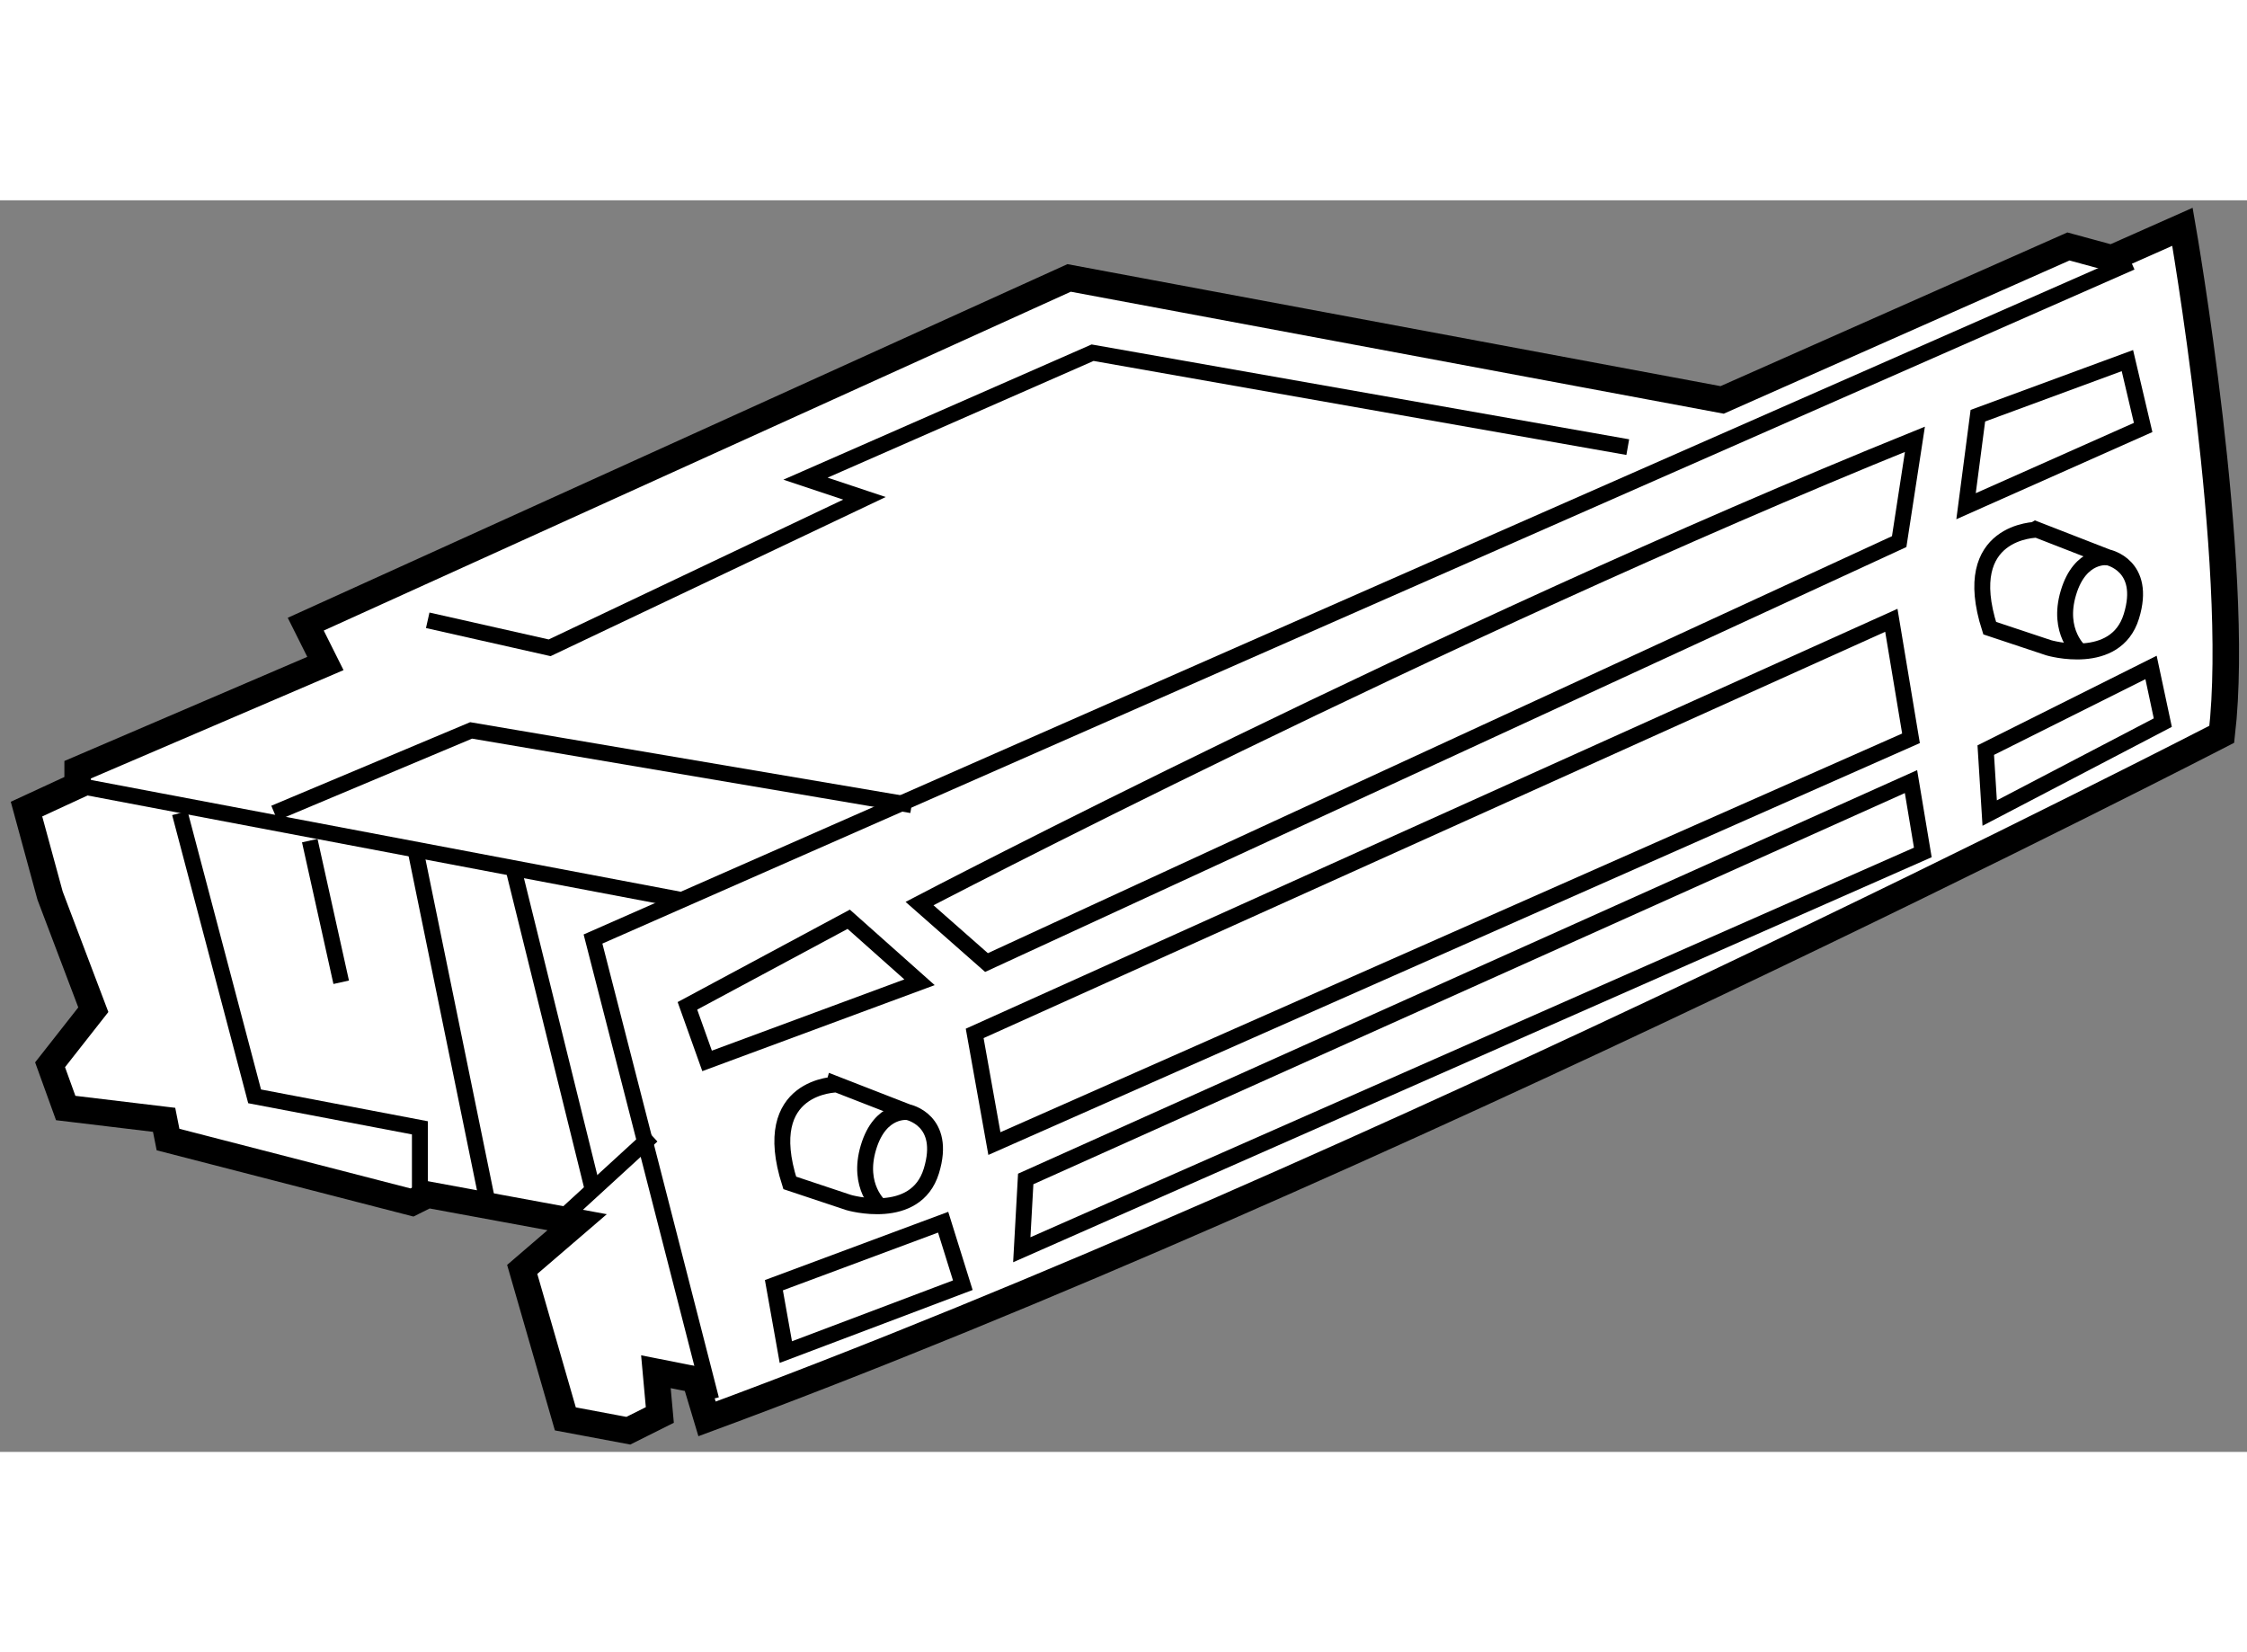 <?xml version="1.0" encoding="utf-8"?>
<!-- Generator: Adobe Illustrator 15.1.0, SVG Export Plug-In . SVG Version: 6.00 Build 0)  -->
<!DOCTYPE svg PUBLIC "-//W3C//DTD SVG 1.1//EN" "http://www.w3.org/Graphics/SVG/1.1/DTD/svg11.dtd">
<svg version="1.1" xmlns="http://www.w3.org/2000/svg" xmlns:xlink="http://www.w3.org/1999/xlink" x="0px" y="0px" width="244.8px"
	 height="180px" viewBox="18.316 34.976 42.405 23.62" enable-background="new 0 0 244.8 180" xml:space="preserve">
	
<rect x="18.316" y="34.976" width="42.405" height="23.62" fill="#808080" stroke="none"/>
	
<g><path fill="#FFFFFF" stroke="#000000" stroke-width="0.5" d="M29.208,54.261l-2.82-0.52l-0.297,0.148l-4.604-1.188l-0.074-0.372
			l-1.857-0.223l-0.295-0.816l0.816-1.039l-0.816-2.153l-0.445-1.633l0.965-0.446v-0.297l4.676-2.005l-0.371-0.742l14.406-6.534
			l12.324,2.302l6.535-2.896l0.816,0.222l1.336-0.593c0,0,1.113,6.385,0.742,9.577c0,0-16.111,8.316-28.586,12.92l-0.223-0.743
			l-0.742-0.147l0.074,0.816l-0.594,0.297l-1.189-0.223l-0.814-2.821L29.208,54.261z"></path><polyline fill="none" stroke="#000000" stroke-width="0.3" points="58.537,36.145 29.507,48.917 31.736,57.603 		"></polyline><line fill="none" stroke="#000000" stroke-width="0.3" x1="19.781" y1="46.02" x2="31.14" y2="48.173"></line><polyline fill="none" stroke="#000000" stroke-width="0.3" points="23.494,46.54 27.207,44.98 35.521,46.391 		"></polyline><polyline fill="none" stroke="#000000" stroke-width="0.3" points="21.71,46.54 23.121,51.886 26.24,52.48 26.24,53.742 		"></polyline><line fill="none" stroke="#000000" stroke-width="0.3" x1="26.166" y1="47.283" x2="27.503" y2="53.817"></line><line fill="none" stroke="#000000" stroke-width="0.3" x1="28.021" y1="47.654" x2="29.507" y2="53.667"></line><line fill="none" stroke="#000000" stroke-width="0.3" x1="28.839" y1="54.261" x2="30.621" y2="52.628"></line><line fill="none" stroke="#000000" stroke-width="0.3" x1="24.162" y1="47.06" x2="24.755" y2="49.733"></line><polyline fill="none" stroke="#000000" stroke-width="0.3" points="26.388,42.902 28.689,43.421 34.63,40.6 33.517,40.229 
			38.935,37.852 49.035,39.634 		"></polyline><polygon fill="none" stroke="#000000" stroke-width="0.3" points="37.082,52.777 36.71,50.698 54.009,42.902 54.38,45.129 		"></polygon><polygon fill="none" stroke="#000000" stroke-width="0.3" points="37.599,54.781 37.673,53.445 54.38,45.946 54.603,47.283 		"></polygon><polygon fill="none" stroke="#000000" stroke-width="0.3" points="33.146,56.712 32.921,55.45 36.115,54.261 36.486,55.45 		"></polygon><polygon fill="none" stroke="#000000" stroke-width="0.3" points="55.791,45.352 55.865,46.54 59.132,44.833 58.91,43.792 		"></polygon><polygon fill="none" stroke="#000000" stroke-width="0.3" points="31.289,50.178 31.66,51.217 35.669,49.733 34.333,48.544 		"></polygon><polygon fill="none" stroke="#000000" stroke-width="0.3" points="55.642,39.041 55.419,40.749 58.761,39.263 58.464,38.001 		"></polygon><path fill="none" stroke="#000000" stroke-width="0.3" d="M36.933,49.361l-1.264-1.113c0,0,9.801-5.123,18.785-8.762l-0.297,1.931
			L36.933,49.361z"></path><path fill="none" stroke="#000000" stroke-width="0.3" d="M33.22,53.519l1.113,0.371c0,0,1.262,0.371,1.559-0.594
			c0.297-0.966-0.445-1.113-0.445-1.113l-1.338-0.521C34.109,51.663,32.626,51.663,33.22,53.519z"></path><path fill="none" stroke="#000000" stroke-width="0.3" d="M35.447,52.183c0,0-0.52-0.075-0.742,0.668
			c-0.223,0.742,0.223,1.113,0.223,1.113"></path><path fill="none" stroke="#000000" stroke-width="0.3" d="M55.865,43.05l1.115,0.371c0,0,1.262,0.371,1.559-0.594
			c0.297-0.966-0.445-1.114-0.445-1.114l-1.336-0.52C56.757,41.194,55.271,41.194,55.865,43.05z"></path><path fill="none" stroke="#000000" stroke-width="0.3" d="M58.093,41.713c0,0-0.52-0.074-0.742,0.669
			c-0.223,0.742,0.223,1.113,0.223,1.113"></path></g>


</svg>